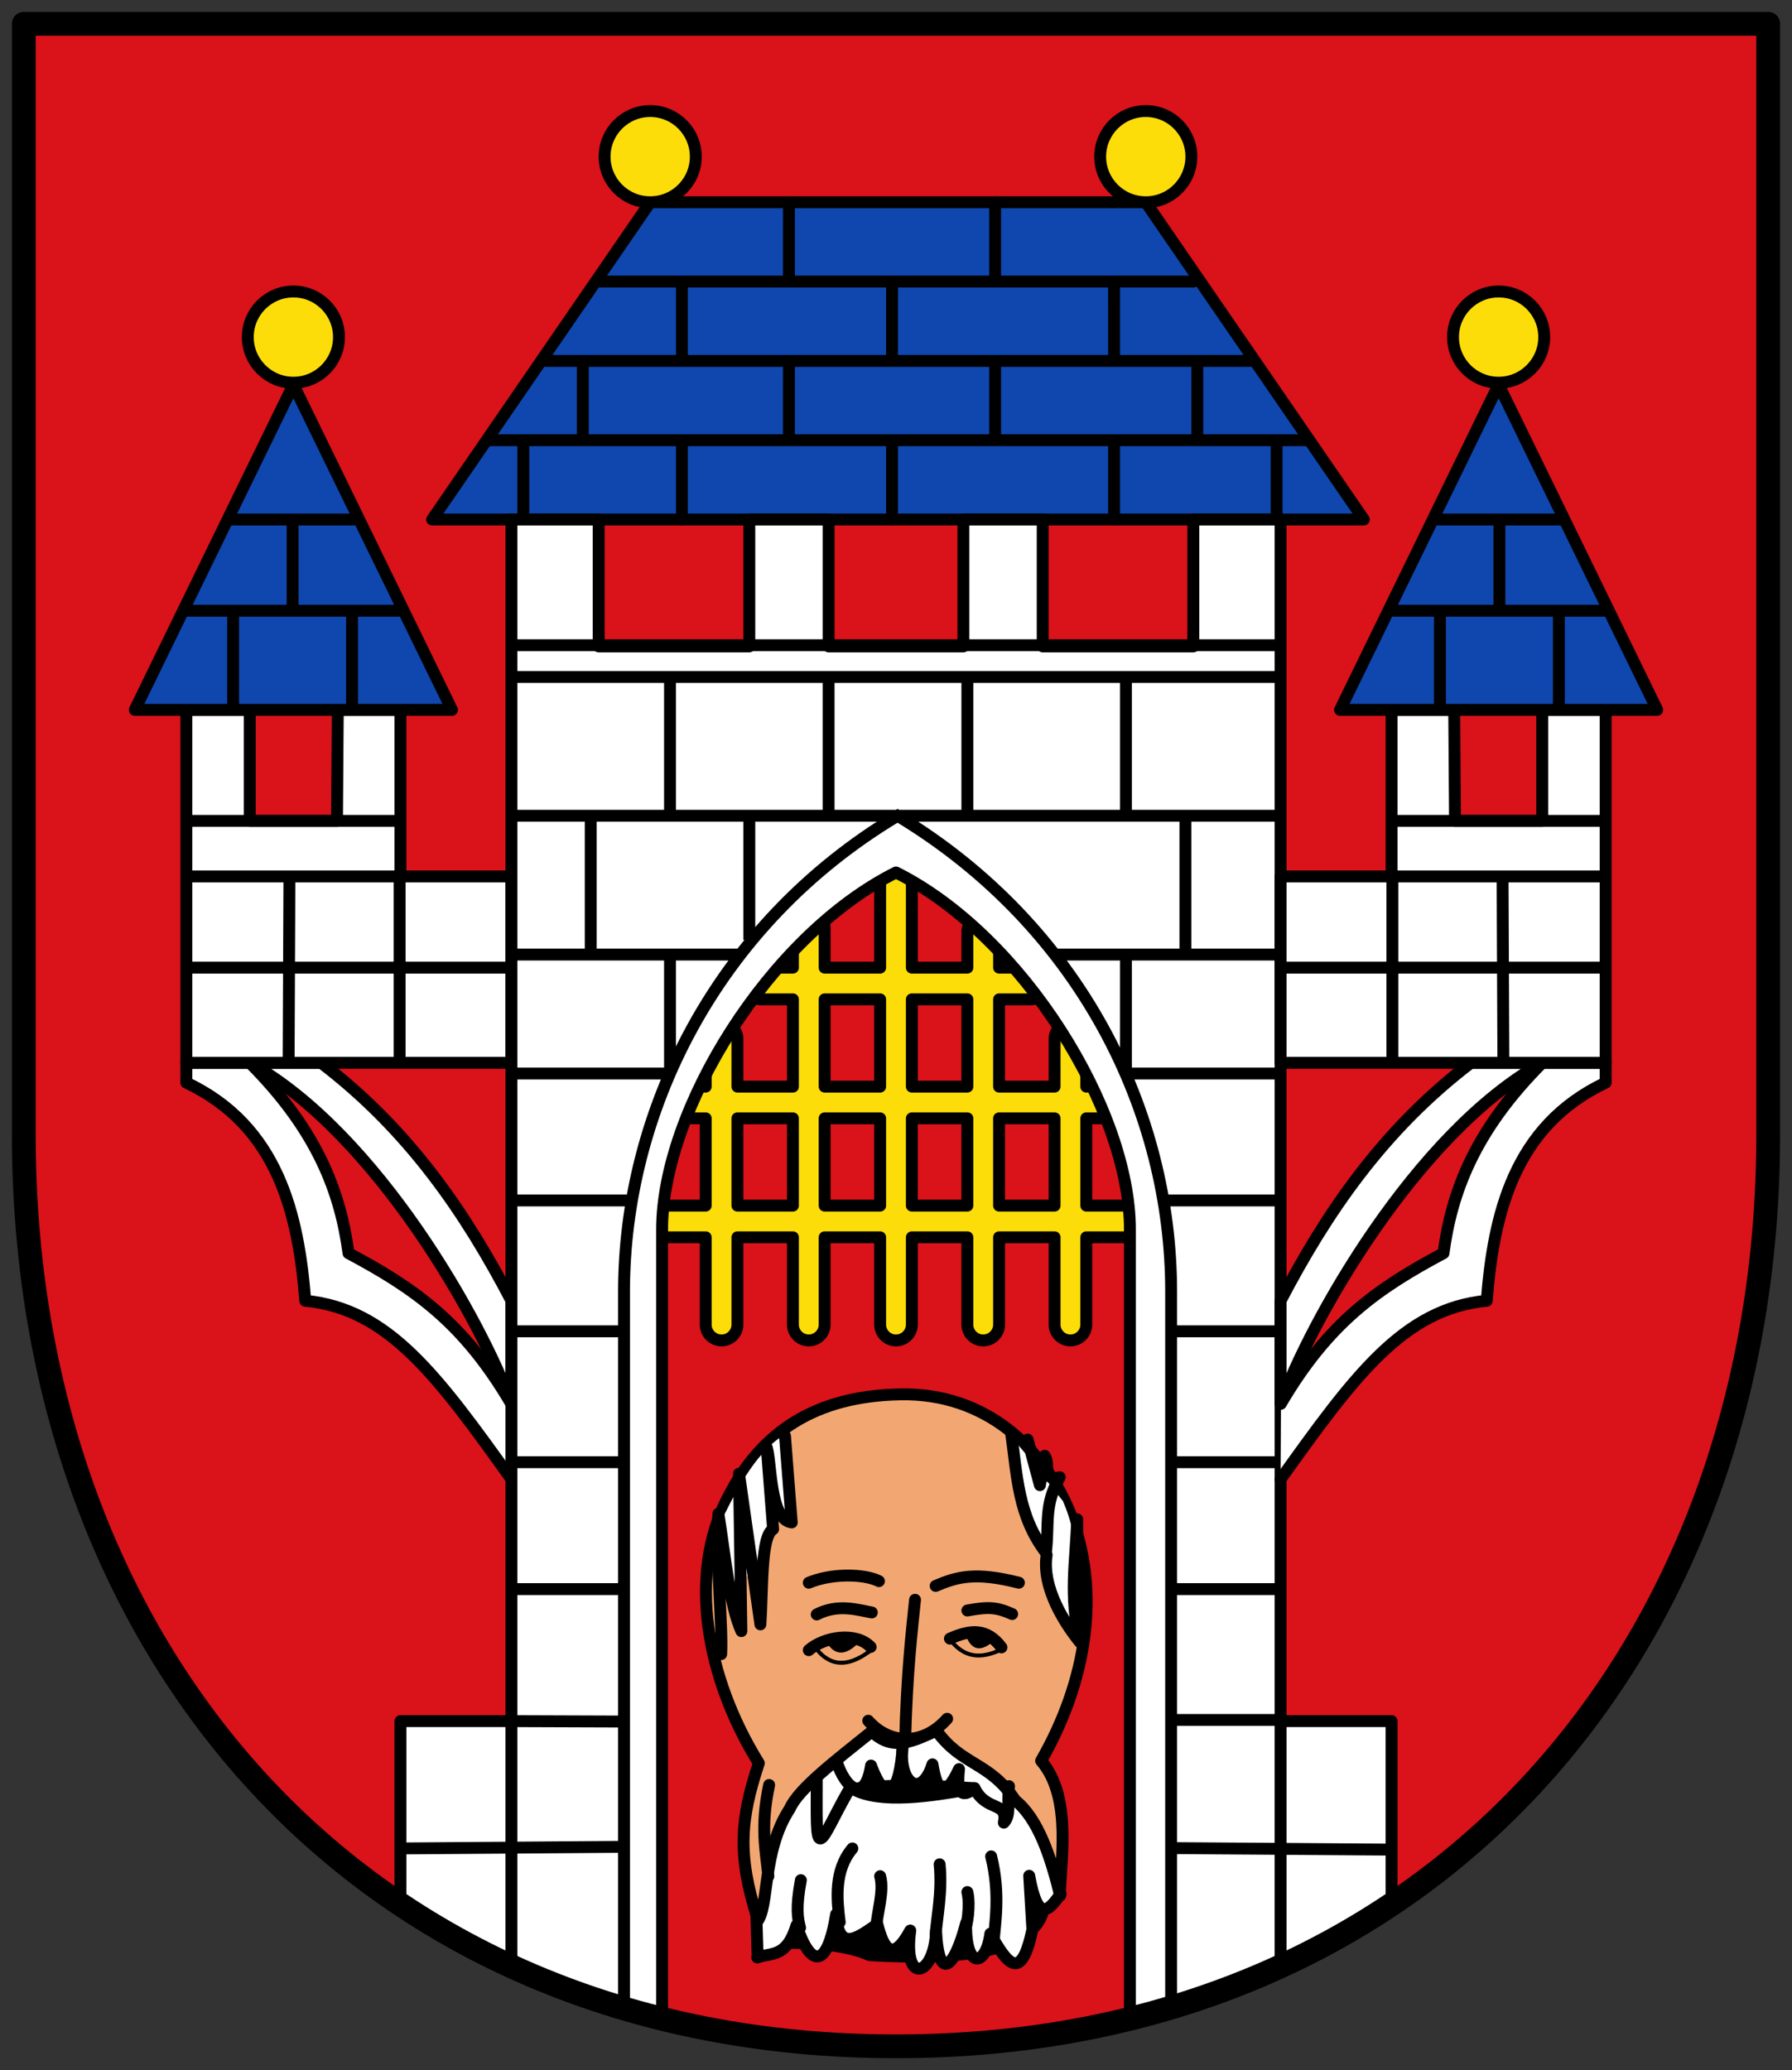 <?xml version="1.0" encoding="UTF-8" standalone="no"?>
<svg xmlns="http://www.w3.org/2000/svg" height="522" width="452">
 <rect width="100%" height="100%" fill="#333333" stroke="none"/>
 <path fill="#da121a" d="m446 6h-440v280c0 130 85 230 220 230 135 0 220-100 220-230v-280"/>
 <g stroke-width="3" stroke="#000">
  <g stroke-linejoin="round">
   <g stroke-linecap="round">
    <g fill-rule="evenodd">
     <path fill="#0f47af" d="m109 131h235l-55-80h-125z"/>
     <path fill="none" d="m199 51v20m-27 0v20m53-20v20m26-40v20m30 0v20m41 20v20m-20-40v20m-21 0v20m-30-40v20m-26 0v20m-26-40v20m-52-20v20m25 0v20m-40-20v20m5-40h179m-165-20h150m-178 40h207"/>
    </g>
    <g fill="#fcdd09">
     <circle cx="289" cy="39.5" r="11.5"/>
     <circle cx="164" cy="39.5" r="11.5"/>
     <path color-interpolation="sRGB" color-rendering="auto" fill-rule="evenodd" color="#000" solid-color="#000000" image-rendering="auto" solid-opacity="1" white-space="normal" isolation="auto" color-interpolation-filters="linearRGB" mix-blend-mode="normal" shape-rendering="auto" d="M225.939 214.943A4 4 0 0 0 222 219v25h-14v-10a4 4 0 1 0 -8 0v10h-8a4 4 0 1 0 0 8h8v22h-14v-12a4 4 0 1 0 -8 0v12h-4a4 4 0 1 0 0 8h4v22h-11a4 4 0 1 0 0 8h11v22a4 4 0 1 0 8 0v-22h14v22a4 4 0 1 0 8 0v-22h14v22a4 4 0 1 0 8 0v-22h14v22a4 4 0 1 0 8 0v-22h14v22a4 4 0 1 0 8 0v-22h11a4 4 0 1 0 0 -8h-11v-22h4a4 4 0 1 0 0 -8h-4v-12a4 4 0 1 0 -8 0v12h-14v-22h8a4 4 0 1 0 0 -8h-8v-9a4 4 0 1 0 -8 0v9h-14v-25a4 4 0 0 0 -4.061 -4.057zM208 252h14v22h-14v-22zm22 0h14v22h-14v-22zm-44 30h14v22h-14v-22zm22 0h14v22h-14v-22zm22 0h14v22h-14v-22zm22 0h14v22h-14v-22z"/>
    </g>
    <g fill-rule="evenodd">
     <g fill="#fff">
      <path d="m129 373c-18.6-26-31-43-52-45-1.7-21.5-6.7-44-30-55v-5h16c17.3 17.3 22.9 33 24.9 48 16.7 8.9 29 17.5 41 37.9"/>
      <path d="m129 354c-7.3-20.3-33.8-68-66-86h18c22.3 17 36.5 38 48 60z"/>
      <path d="m129 268h-82v-89h16v28h22l.2-28h15.8v42h28z"/>
     </g>
     <path fill="#0f47af" d="m34 179h80l-40-82z"/>
     <path fill="#fff" d="m167 310v199c-22.8-6.1-45-14-66-28v-47h28v-303h22v32h38v-32h20v32h34v-32h20v32h38v-32h22v303h28v45c-22 16-44 23.6-66 30v-199c0-30-27-74-59-90-32 16-59 60-59 90z"/>
    </g>
   </g>
   <path fill-rule="evenodd" fill="none" d="m73 221l-.2 47m-26-24h82m-82-23h54v47m-54-61h54m-42-53v25m30-25v25m-15-48v23m-16-23h32m-44 23h55"/>
   <g stroke-linecap="round">
    <circle fill="#fcdd09" cx="74" cy="85" r="11.5"/>
    <g fill-rule="evenodd">
     <g fill="#fff">
      <path d="m323 373c18.6-26 31-43 52-45 1.7-21.5 6.7-44 30-55v-5h-16c-17.3 17.3-22.9 33-24.9 48-16.7 8.9-29 17.5-41 37.9"/>
      <path d="m323 354c7.3-20.3 33.8-68 66-86h-18c-22.3 17-36.5 38-48 60z"/>
      <path d="m323 268h82v-89h-16v28h-22l-.2-28h-15.8v42h-28z"/>
     </g>
     <path fill="#0f47af" d="m418 179h-80l40-82z"/>
    </g>
   </g>
   <path fill-rule="evenodd" fill="none" d="m379 221l.2 47m26-24h-82m82-23h-54v47m54-61h-54m42-53v25m-30-25v25m15-48v23m16-23h-32m44 23h-55"/>
   <circle stroke-linecap="round" fill="#fcdd09" cx="-378" cy="85" r="11.5" transform="scale(-1 1)"/>
  </g>
  <path fill-rule="evenodd" fill="none" d="m169 241v30m-20-65v35m40-35v31m-20-66v35m40-35v35m35-35v35m40-35v35m0 35v30m15-65v35m-5 225l57 .4m-222 29.6v-62l27.9.1m-55.9 32l55-.4m139-32h28v62m-29-95h28m-193 0h27m-27-32h27.4m138 0h28m-193-33h28m137 0h28m-29.9-33h31.9m-195 0h30m136 204v-181c0-45-22.6-92-69-120-46 27.5-69 75-69 120v181m-28-236h39.7m115 0h39m-194-30h57m80 0h56m-193-35h194m-194-35h194m-194-8h194"/>
 </g>
 <path stroke-width="6" stroke-linecap="round" stroke-linejoin="round" stroke="#000" fill="none" d="m446 6h-440v280c0 130 85 230 220 230 135 0 220-100 220-230v-280"/>
 <g transform="translate(-356 10.8)">
  <g fill-rule="evenodd">
   <path d="m546 481c20-8.2 49.7-8.4 75-12.3-.8 15-24 16.3-46 15-7.9-3.6-20.9-3.3-28.6-2.7"/>
   <g transform="translate(354-11.2)" stroke="#000" stroke-linejoin="round" stroke-width="3">
    <path d="m193 494c3.7-1.3 7.4.1 9.9-8.1 3.5 10.5 7.7 11.3 10-2.8.5 10.3 6.2 5.3 10.4 2.5 1.6 6.4 3.9 9.7 8.3 1.6-1.9 14 6.2 11.6 6.5 0 .6 12.9 4.5 9.9 7.6-1.9-.3 11.5 4.9 11.4 6.1 2.7 4.3 7.7 7.8 12.4 10.6-1.1l-.8-13.5c2.2 12.2 5 8.7 7.9 4.6-3-10.5-5.9-21-12.9-26-8-8.1-12.7-16.7-27-17.7-9.8-.7-26 8.8-30.4 21-7.9 10.4-6.5 23-6.1 38.6z" fill="#fff"/>
    <path d="m193 484c-5-15.9-4.3-24.8.4-39-13.5-21.8-17.9-47.8-7.8-67 8.4-16.5 22-25.6 43.5-26 21.7-.4 36 13.7 42.6 29.4 8.2 20 4.4 43-7.1 63 8.2 9.5 4.6 26.8 4.8 34-2.3-9.7-5.6-19.5-11.3-24-6.6-9.9-13.4-8.6-19.9-17.6-5.4 2.4-10.9 5.5-16.3.2-8.8 7.1-18.5 14.4-20.7 19.5-7.1 10.8-5.1 25-8.3 28.5z" fill="#f2a772"/>
   </g>
  </g>
  <g fill="#fff" fill-rule="nonzero" stroke="none" color="#000">
   <path d="m536 386c4.1 1.6 4.8 4.5 10-.8l4.6-14.4c1.6 1.7 3.1 1.5 4.2-3.2l-1-16.6c-7.7 4.7-12.8 15.4-17 24z"/>
   <path d="m610 350l.4.8c1.1 10.2 1.7 20.6 8 29 1.5 9.5 3.2 18.7 9.4 21.4-1.2-11 1.9-20.5-3.7-33.5z"/>
  </g>
  <g transform="translate(814-13.9)" stroke="#000" stroke-linejoin="round" stroke-linecap="round">
   <g fill="none">
    <g transform="translate(-459 2.2)" fill-rule="evenodd" stroke-width="3">
     <path d="m205 417c3.9-3.4 11.9-4.7 15.6-.8m20-2.1c5.2-2.3 9.3-2.7 13 2.2" stroke="#000"/>
     <path d="m265 393c-1.3 8.5 4.9 17.7 8.4 22-2.8-12-1.1-19.6-.7-31 0 12.6.9 20.9 1.6 28"/>
     <path d="m205 400c5.7-2.4 13.9-2.3 17.7-.4"/>
     <path d="m258 400c-11-2.8-15.6-1.5-21 .8m-5.2 3.5c-.7 6.9-2.1 18.4-2.5 36"/>
     <path d="m207 408c5.4-2.8 10.5-1.1 13.9-.5"/>
     <path d="m245 407c5.4-1 7.5-.8 11.3.9"/>
     <path d="m216 452c9.7-1.3 20-.8 30.8-.2-11.3 2.2-23.8 3.9-30.5.3"/>
     <path d="m195 451c-2.3 10.9-.8 16.6-.2 23"/>
     <path d="m199 363l1.7 21.8c-5.6-.7-5.1-15-6.3-18.9l1.6 20.6c-3.1 1.7-2.6 14.7-3.2 24l-5.4-38 .6 39.7c-3-6.7-4.1-19-5.8-29.6-.6 13.3 1.1 28.6.7 35.4"/>
     <path d="m256 362c1.6 11.2 1.7 21 8.8 30.4.9-7-.6-12 3.5-19-4.6 1.1-2.3-3.2-3.8-5.4l-1.2 7.4-3.1-11.5"/>
     <path d="m212 445c2.2 7 7.2 10.8 8.7 1.1 3.9 10.5 7.3 6.9 8-5.1-1.3 9.3 4.6 13.9 7.5 4.8 1.1 6.5 2.9 9.3 6.7 1.2-.6 5.5.4 7.7 3.9 4.8 3 6.1 8.5 3.2 7.4 8.7 1.8-1.9.8-4.6 1.3-9.2"/>
     <path d="m207 450c0 9.4-.2 14.5.9 14.5 1.1.1 3.4-5.6 7.2-12.2"/>
     <path d="m216 467c-4.7 5.6-3.9 13-3.2 18.6"/>
     <path d="m238 471c.7 7-.7 13.3-1 17.8"/>
     <path d="m251 469c2.4 9.7.9 17 .6 22"/>
     <path d="m203 475c-1.3 7-.8 9.6-.2 12"/>
     <path d="m223 474c1.1 3.9-.9 9.5-1 13.4"/>
     <path d="m245 478c.8 3.3-.1 8.9-.7 9.5"/>
    </g>
    <g fill-rule="nonzero" fill-opacity="0" color="#000" stroke-miterlimit="0">
     <path d="m-252 419c4.1 5 8.8 3.9 13.6.3"/>
     <path d="m-218 417c3.9 4.7 8.3 4.1 12.9 1.9"/>
    </g>
   </g>
   <g fill-rule="nonzero" color="#000" stroke-miterlimit="0">
    <g fill="#000">
     <path d="m-249 417c1.6 2.8 3.9 3.4 7.3-.1"/>
     <path d="m-214 415c1.5 4.6 4 3.7 6.9 1"/>
    </g>
    <path d="m-239 437c5.2 5.9 13.7 6.5 19.9-.5" fill="none" stroke-width="3"/>
   </g>
  </g>
 </g>
</svg>
